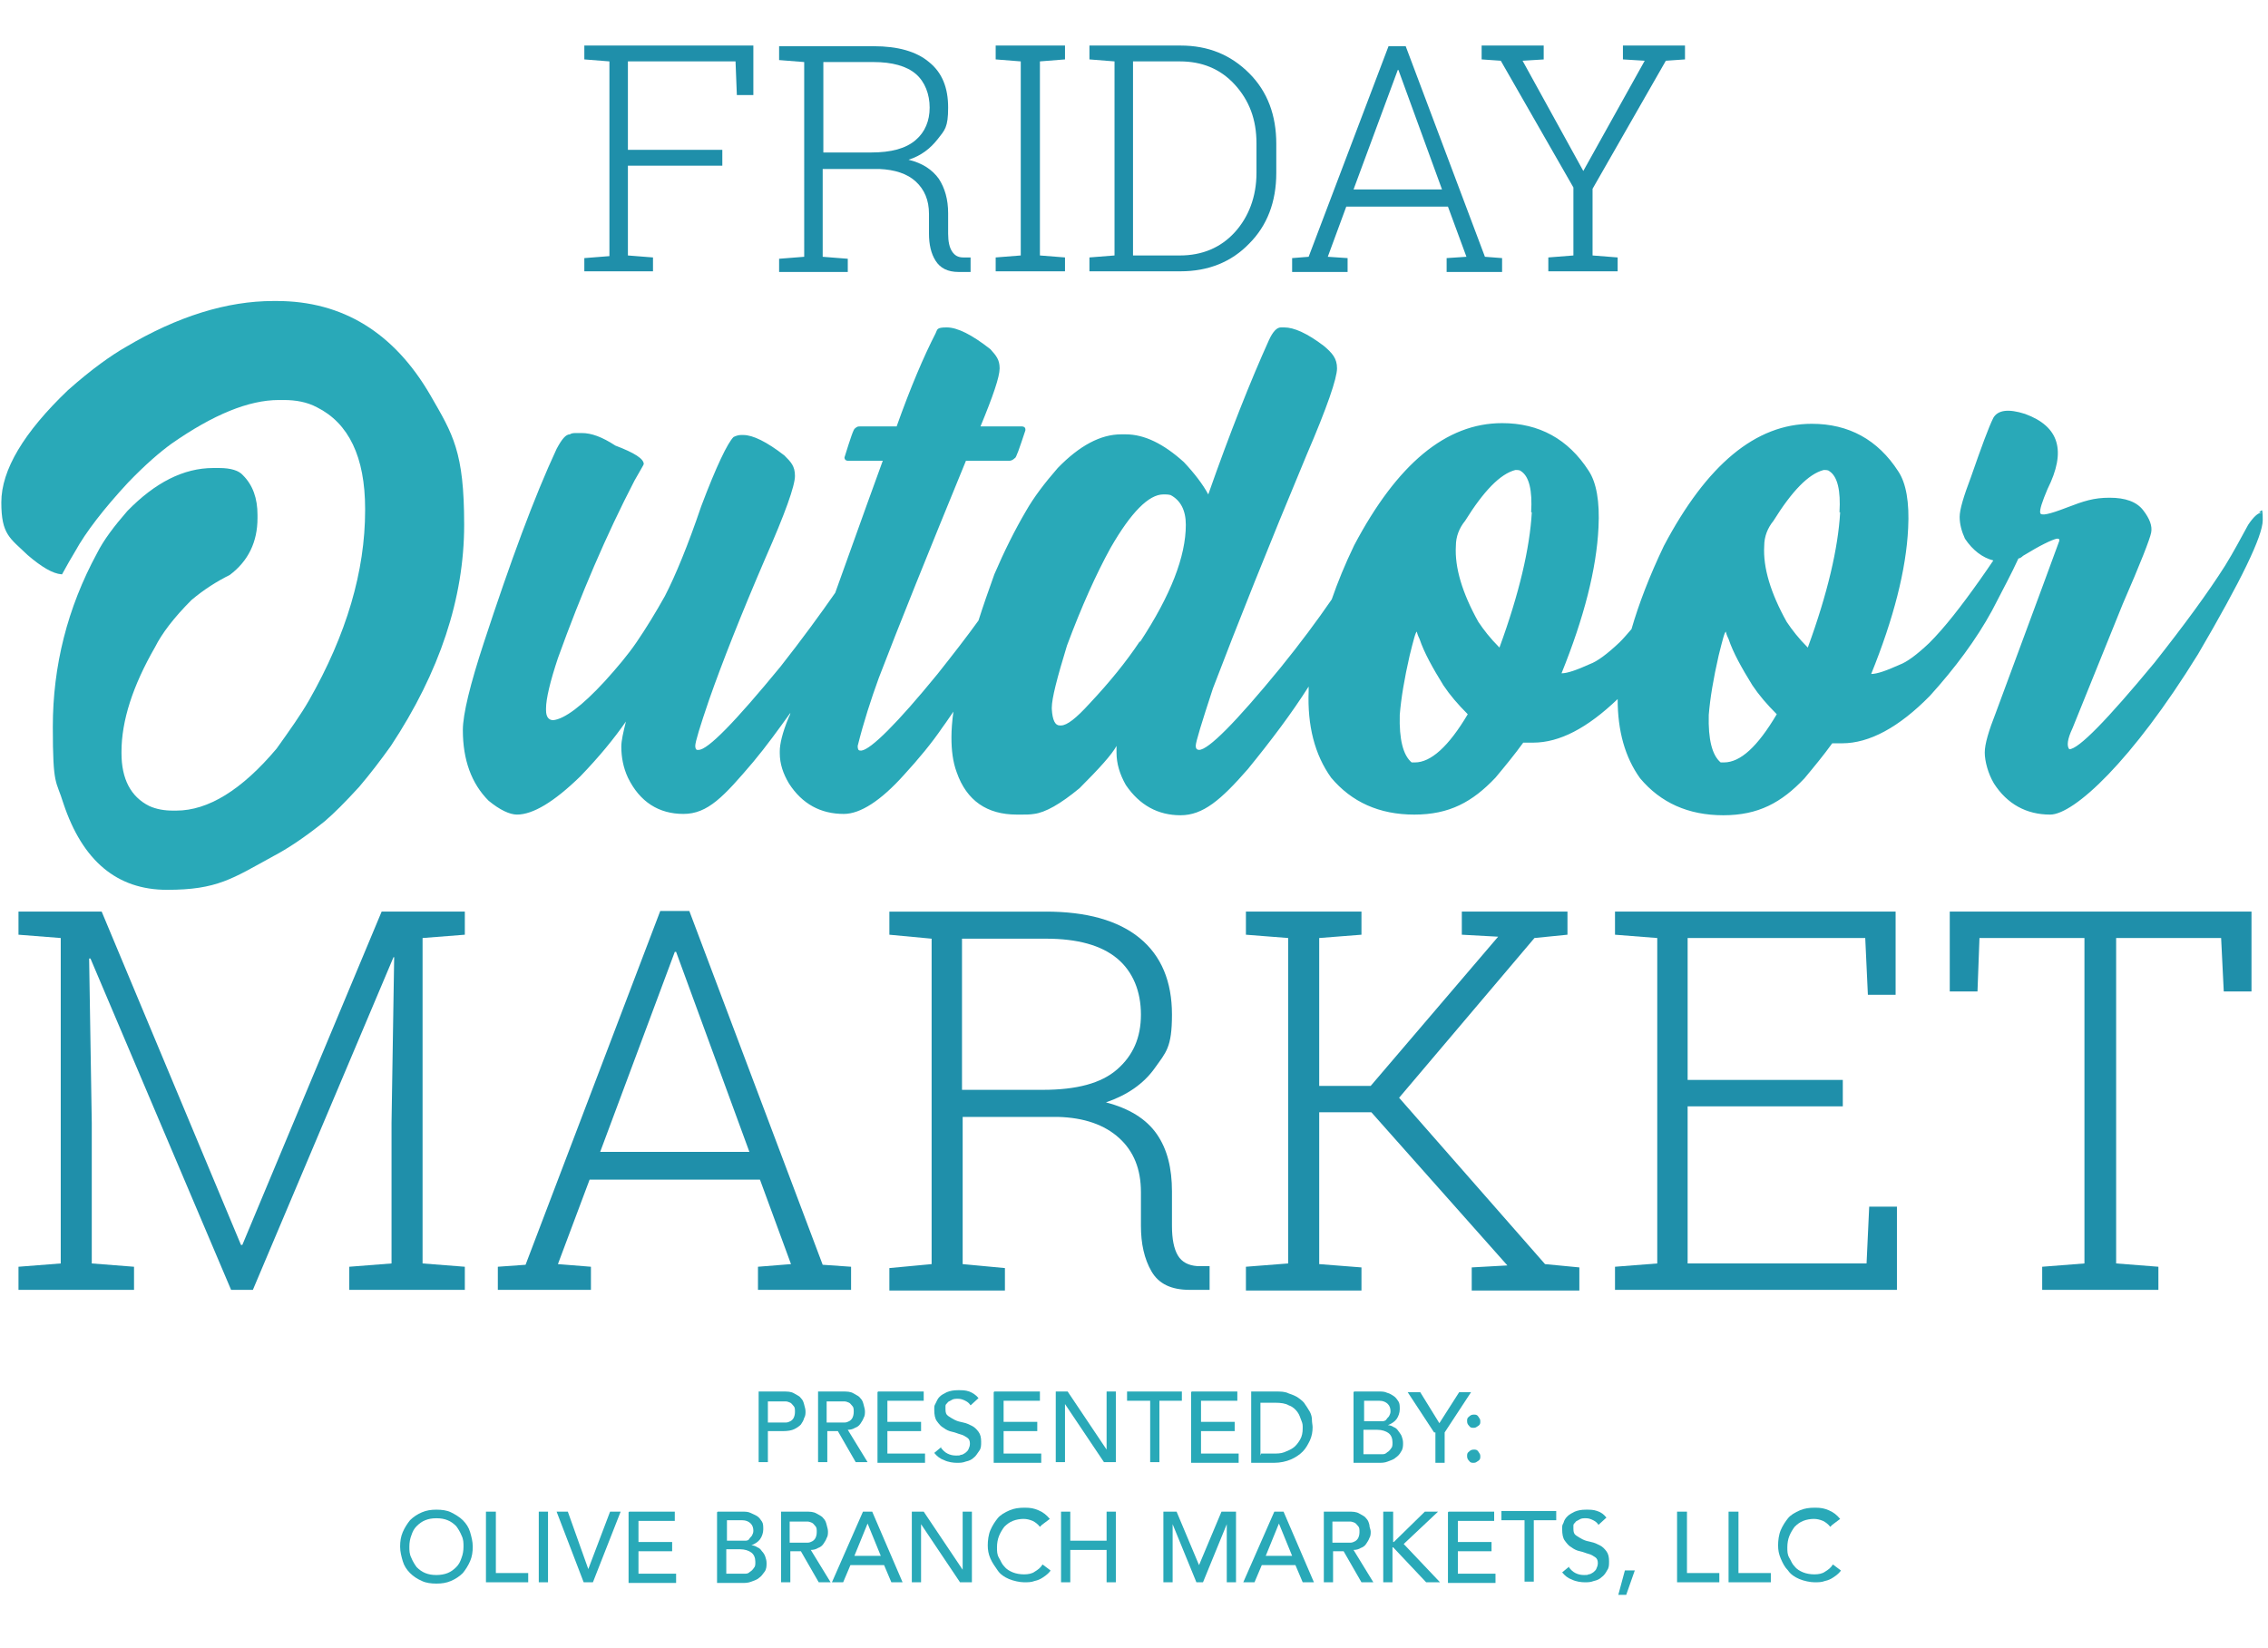 <?xml version="1.0" encoding="UTF-8"?>
<svg id="Layer_1" xmlns="http://www.w3.org/2000/svg" version="1.1" viewBox="0 0 343.5 249.7">
  <!-- Generator: Adobe Illustrator 29.0.1, SVG Export Plug-In . SVG Version: 2.1.0 Build 192)  -->
  <defs>
    <style>
      .st0 {
        fill: #1f8faa;
      }

      .st1 {
        fill: #29a9b8;
      }
    </style>
  </defs>
  <path class="st1" d="M41.8,45.6h-.4c-7,0-14.5,2.3-22.4,7-2.1,1.2-5.1,3.3-8.7,6.5C3.6,65.5.2,71.2.2,76.1s1.3,5.4,4,8c2.1,1.8,3.8,2.8,5.1,2.9h.1c.7-1.3,1.4-2.5,2-3.5,1.6-2.9,4.3-6.4,8-10.4,2.6-2.7,4.8-4.6,6.6-5.9,6.3-4.4,11.7-6.6,16.2-6.6h.8c1.8,0,3.5.3,5,1.1,4.8,2.4,7.3,7.5,7.3,15.4v.2c0,9.2-2.8,18.8-8.5,28.8-1.2,2.1-2.9,4.5-4.9,7.3-5.3,6.3-10.4,9.4-15.2,9.4h-.5c-1.3,0-2.5-.2-3.6-.7-2.8-1.4-4.2-4.1-4.2-8v-.2c0-4.7,1.7-10,5.1-15.9,1-2,2.8-4.4,5.5-7.1,1.9-1.6,3.8-2.8,5.8-3.8,2.8-2.1,4.2-5,4.2-8.6v-.5c0-2.5-.7-4.5-2.2-6-.6-.7-1.8-1.1-3.6-1.1h-.9c-4.5,0-8.8,2.2-13,6.5-2,2.3-3.6,4.4-4.6,6.4-4.5,8.3-6.7,17.1-6.7,26.3s.5,8,1.6,11.6c2.9,8.7,8.1,13.1,15.7,13.1s9.9-1.7,16.1-5.1c2.1-1.1,4.7-2.8,7.8-5.3,1.4-1.2,3.1-2.9,5.2-5.2,1.7-2,3.3-4.1,4.8-6.2,7.4-11.2,11.1-22.4,11.1-33.5s-1.7-13.7-5.1-19.6c-5.5-9.5-13.3-14.3-23.3-14.3h0Z"/>
  <path class="st1" d="M342.6,77.7h-.2c-.4,0-1.1.6-1.9,1.8-1.1,2-2.2,4.1-3.5,6.2-2.6,4.1-6.2,9-10.7,14.7-7.2,8.7-11.5,13.1-12.9,13.1-.4-.5-.3-1.5.5-3.2l7.6-18.8c2.7-6.2,4.1-9.8,4.3-10.8.2-1-.2-2.1-1.2-3.4-1-1.3-2.7-1.9-5.1-1.9s-3.9.5-6.5,1.5-3.9,1.3-4,.8.3-1.7,1.1-3.6c2.9-5.8,1.8-9.5-3.4-11.4-2.5-.8-4.1-.6-4.8.6-.7,1.4-1.8,4.4-3.4,9-1.1,2.9-1.7,4.9-1.7,6s.3,2.2.8,3.3c1.2,1.8,2.7,2.9,4.3,3.3-.6.9-1.3,1.9-2,2.9-2.9,4.1-5.4,7.3-7.7,9.6-1.9,1.8-3.4,2.9-4.5,3.3-2,.9-3.4,1.4-4.3,1.4,3.4-8.4,5.3-15.8,5.6-22.1.2-3.9-.3-6.8-1.5-8.6-3.1-4.8-7.5-7.2-13.1-7.2-8.5,0-15.9,6.2-22.4,18.5-2.2,4.6-3.8,8.8-4.9,12.6-.6.7-1.2,1.4-1.8,2-1.9,1.8-3.4,2.9-4.5,3.3-2,.9-3.4,1.4-4.3,1.4,3.4-8.4,5.3-15.8,5.6-22.1.2-3.9-.3-6.8-1.5-8.6-3.1-4.8-7.5-7.2-13.1-7.2-8.5,0-15.9,6.2-22.4,18.5-1.4,2.9-2.5,5.6-3.4,8.2-2.2,3.2-4.8,6.7-7.8,10.4-6.8,8.3-10.9,12.4-12.3,12.4h0c-.3,0-.5-.2-.5-.6,0-.6.9-3.5,2.6-8.7,3.7-9.7,8.4-21.5,14.2-35.4,3.1-7.2,4.6-11.6,4.6-13.1s-.7-2.3-2-3.4c-2.5-1.9-4.5-2.8-6-2.8h-.5c-.6,0-1.2.6-1.8,1.9-2.8,6.2-5.9,14-9.2,23.4h0c-.8-1.5-2.1-3.2-3.7-4.9-3.1-2.8-6-4.2-8.8-4.2h-.7c-3.1,0-6.3,1.7-9.6,5.1-2,2.3-3.6,4.4-4.8,6.5-1.7,2.9-3.3,6.1-4.8,9.6-.9,2.5-1.7,4.8-2.4,7-1.8,2.5-3.9,5.2-6.2,8.1-6.2,7.6-10.1,11.4-11.5,11.6h-.2c-.3,0-.4-.2-.4-.7.9-3.6,2-7,3.2-10.3,3.1-8.1,7.5-19,13.2-32.9h6.6c.2,0,.5-.1.8-.4.2,0,.7-1.5,1.6-4.2v-.2c0-.2-.2-.4-.5-.4h-6.3c1.9-4.6,2.9-7.5,2.9-8.8s-.5-1.9-1.4-2.9c-2.8-2.2-5-3.3-6.6-3.3s-1.4.3-1.7.9c-1.8,3.5-3.8,8.2-5.9,14.1h-5.6c-.2,0-.4,0-.7.3-.2,0-.7,1.5-1.6,4.4,0,.3.2.5.5.5h5.3c-.8,2.2-3.2,8.8-7.2,20-2.3,3.3-5,7-8.3,11.2-6.9,8.4-11,12.6-12.4,12.6h-.2c-.2,0-.3-.3-.3-.6h0c0-.6.7-2.9,2.1-7,2-5.7,4.8-12.8,8.5-21.4,3-6.8,4.5-11,4.5-12.5s-.6-2.1-1.6-3.1c-2.7-2.1-4.8-3.1-6.2-3.1h-.4c-.3,0-.7.1-1.1.3-.9.9-2.6,4.4-4.9,10.5-2,5.9-3.9,10.5-5.5,13.6-1.4,2.5-2.8,4.8-4.3,7-1.3,1.9-2.9,3.8-4.8,5.9-3.5,3.8-6.1,5.7-7.8,5.9-.7,0-1.1-.5-1.1-1.5v-.3c0-1.4.6-4,1.8-7.6,3.5-9.7,7.3-18.6,11.6-26.9.9-1.6,1.4-2.4,1.4-2.5,0-.8-1.4-1.7-4.3-2.8-2-1.3-3.6-1.9-5.1-1.9h-.7c-.5,0-.8,0-1.1.2-.6,0-1.2.7-2,2.2-3.4,7.3-7,17.1-11,29.3-2.1,6.4-3.2,10.9-3.2,13.3,0,4.5,1.3,8.1,3.9,10.7,1.7,1.4,3.2,2.1,4.3,2.1,2.4,0,5.6-1.9,9.6-5.8,2.8-2.9,5.1-5.7,6.9-8.3-.4,1.6-.7,2.9-.7,3.8,0,1.6.3,3.2,1,4.7,1.8,3.7,4.7,5.5,8.4,5.5s6.1-2.6,10.6-7.9c2-2.4,3.8-4.9,5.6-7.4,0,.3-.2.5-.3.8-.9,2.2-1.3,3.9-1.3,5v.3c0,1.6.5,3.1,1.4,4.6,2,3.1,4.8,4.6,8.3,4.6h0c2.5,0,5.6-2,9.1-5.9,2.2-2.4,4.2-4.8,5.9-7.3.6-.8,1.1-1.6,1.6-2.3-.2,1.4-.3,2.8-.3,3.9,0,1.9.2,3.7.8,5.3,1.5,4.3,4.6,6.4,9.1,6.4h.8c.6,0,1.2,0,1.8-.1,1.7-.2,4-1.5,6.9-3.9,3-3,4.9-5.1,5.6-6.4h0c0,.4,0,.8,0,1h0c0,1.7.5,3.3,1.4,4.9,2.1,3.1,4.9,4.6,8.3,4.6s6.1-2.3,10.2-7c3.5-4.3,6.6-8.4,9.2-12.5,0,.2,0,.5,0,.7-.2,5.2.9,9.6,3.4,13.1,3.1,3.7,7.3,5.6,12.6,5.6s8.8-1.9,12.3-5.6c1.5-1.8,2.9-3.5,4.2-5.3h1.5c4,0,8.2-2.2,12.8-6.6,0,4.8,1.1,8.8,3.4,12,3.1,3.7,7.3,5.6,12.6,5.6s8.8-1.9,12.3-5.6c1.5-1.8,2.9-3.5,4.2-5.3h1.5c4.1,0,8.6-2.4,13.3-7.2,3.8-4.2,7-8.5,9.4-12.9,1.6-3.1,3-5.7,4-7.9.2,0,.5-.2.7-.4,2.6-1.6,4.3-2.4,5.1-2.6.3,0,.4,0,.4.3-.1.3-3.3,9-9.6,26-1.1,2.8-1.7,4.8-1.7,6.1s.5,3.2,1.4,4.7c2,3.1,4.9,4.7,8.5,4.7s12.4-8.1,22.4-24.3c6.5-11.1,9.8-17.9,9.8-20.3s-.2-1.2-.6-1.2h0ZM172.6,97.2c-2,3-4.5,6.1-7.6,9.4-2,2.2-3.4,3.3-4.3,3.3s-.1,0-.2,0c-.7,0-1.1-.8-1.2-2.5v-.2c0-1.4.8-4.5,2.3-9.4,2.2-5.9,4.4-10.8,6.6-14.8,3.1-5.4,5.8-8.1,8-8.1h.2c.2,0,.5,0,.9.1,1.5.8,2.3,2.3,2.3,4.5,0,4.8-2.3,10.7-6.9,17.7ZM214.3,115.5h-.5c-1.3-1.1-1.9-3.5-1.8-7.2.2-2.5.7-5.5,1.5-9,.6-2.4.9-3.6,1.1-3.6,0,.1.1.5.4,1.1.7,2.1,2,4.4,3.6,7,1,1.5,2.2,2.9,3.7,4.4-2.9,4.9-5.6,7.3-8,7.3h0ZM232,77.6c-.3,5.4-1.9,12.3-4.9,20.5-1.4-1.4-2.4-2.7-3.2-3.9-2.4-4.3-3.6-8.2-3.4-11.5,0-1.4.5-2.7,1.4-3.8,2.8-4.5,5.3-7.1,7.6-7.7.4,0,.7,0,.9.2,1.2.8,1.7,2.9,1.5,6.2h0ZM261.1,115.5h-.5c-1.3-1.1-1.9-3.5-1.8-7.2.2-2.5.7-5.5,1.5-9,.6-2.4.9-3.6,1.1-3.6,0,.1.1.5.4,1.1.7,2.1,2,4.4,3.6,7,1,1.5,2.2,2.9,3.7,4.4-2.9,4.9-5.5,7.3-8,7.3h0ZM278.7,77.6c-.3,5.4-1.9,12.3-4.9,20.5-1.4-1.4-2.4-2.7-3.2-3.9-2.4-4.3-3.6-8.2-3.4-11.5,0-1.4.5-2.7,1.4-3.8,2.8-4.5,5.3-7.1,7.6-7.7.4,0,.7,0,.9.2,1.2.8,1.7,2.9,1.5,6.2h0Z"/>
  <path class="st0" d="M59.8,145h-.2c0,0-21.3,50.4-21.3,50.4h-3.3l-21.3-50.2h-.2s.4,24.9.4,24.9v21.3l6.4.5v3.5H2.8v-3.5l6.4-.5v-49.3l-6.4-.5v-3.5h12.6l21.1,50.5h.2l21.1-50.5h12.6v3.5l-6.4.5v49.3l6.4.5v3.5h-17.5v-3.5l6.4-.5v-21.3l.4-25.1h0Z"/>
  <path class="st0" d="M75.4,191.9l4.2-.3,20.4-53.6h4.4l20.2,53.6,4.3.3v3.5h-14.1v-3.5l5-.4-4.7-12.8h-25.8l-4.8,12.8,5,.4v3.5h-14.1v-3.5h0ZM90.9,174.5h22.6l-11.1-30.3h-.2l-11.3,30.3h0Z"/>
  <path class="st0" d="M158.4,138.1c6.1,0,10.9,1.3,14.2,4,3.3,2.7,4.9,6.6,4.9,11.6s-.9,5.7-2.6,8.1-4.2,4.1-7.4,5.2c3.5.9,6.1,2.5,7.7,4.8,1.6,2.3,2.3,5.2,2.3,8.7v5.2c0,2,.3,3.5.9,4.5s1.6,1.5,2.9,1.6h1.9v3.6h-3c-2.8,0-4.7-.9-5.8-2.8-1.1-1.9-1.6-4.2-1.6-6.9v-5.1c0-3.5-1.1-6.2-3.3-8.2-2.2-2-5.3-3.1-9.3-3.2h-14.4v22.3l6.4.6v3.4h-17.5v-3.4l6.4-.6v-49.3l-6.4-.6v-3.5h23.8ZM145.7,165.1h12.2c5.2,0,8.9-1,11.3-3.1s3.6-4.8,3.6-8.3-1.2-6.5-3.6-8.5c-2.4-2-6-3-10.8-3h-12.7v23h0Z"/>
  <path class="st0" d="M188.7,191.9l6.4-.5v-49.3l-6.4-.5v-3.5h17.5v3.5l-6.4.5v22.4h7.8l19.3-22.6-5.5-.3v-3.5h16v3.5l-5,.5-20.5,24.2,22.1,25.2,5.2.5v3.5h-16.3v-3.5l5.4-.3-20.6-23.2h-7.9v23l6.4.5v3.5h-17.5v-3.5h0Z"/>
  <path class="st0" d="M279.1,167.6h-23.5v23.8h27.1l.4-8.6h4.2v12.6h-42.7v-3.5l6.4-.5v-49.3l-6.4-.5v-3.5h42.5v12.6h-4.2l-.4-8.6h-26.9v21.5h23.5v4h0Z"/>
  <path class="st0" d="M341,138.1v12.1h-4.2l-.4-8.1h-15.9v49.3l6.4.5v3.5h-17.6v-3.5l6.4-.5v-49.3h-15.9l-.3,8.1h-4.2v-12.1h45.6,0Z"/>
  <path class="st0" d="M88.5,39.1l3.8-.3V9.3l-3.8-.3v-2.1h25.6v7.5h-2.5l-.2-5.1h-16.3v13.4h14.3v2.4h-14.3v13.6l3.8.3v2.1h-10.4v-2.1h0Z"/>
  <path class="st0" d="M132.3,7c3.7,0,6.5.8,8.4,2.4,2,1.6,2.9,3.9,2.9,6.9s-.5,3.4-1.6,4.8-2.5,2.5-4.4,3.1c2.1.5,3.6,1.5,4.6,2.9.9,1.4,1.4,3.1,1.4,5.2v3.1c0,1.2.2,2.1.6,2.7.4.6.9.9,1.7.9h1.1v2.2h-1.8c-1.7,0-2.8-.6-3.5-1.7s-1-2.5-1-4.1v-3c0-2.1-.7-3.7-2-4.9-1.3-1.2-3.2-1.8-5.5-1.9h-8.6v13.3l3.8.3v2h-10.4v-2l3.8-.3V9.4l-3.8-.3v-2.1h14.2,0ZM124.7,23.1h7.2c3.1,0,5.3-.6,6.8-1.9,1.4-1.2,2.1-2.9,2.1-4.9s-.7-3.9-2.1-5.1c-1.4-1.2-3.6-1.8-6.4-1.8h-7.6v13.7h0Z"/>
  <path class="st0" d="M150.8,9v-2.1h10.5v2.1l-3.8.3v29.4l3.8.3v2.1h-10.5v-2.1l3.8-.3V9.3l-3.8-.3h0Z"/>
  <path class="st0" d="M178.8,6.9c4.2,0,7.6,1.4,10.4,4.2s4.1,6.4,4.1,10.7v4.4c0,4.4-1.4,8-4.1,10.7-2.7,2.8-6.2,4.2-10.4,4.2h-13.8v-2.1l3.8-.3V9.3l-3.8-.3v-2.1h13.8ZM171.6,9.3v29.4h7.1c3.4,0,6.2-1.2,8.3-3.5s3.3-5.4,3.3-9v-4.5c0-3.6-1.1-6.5-3.3-8.9-2.2-2.4-5-3.5-8.3-3.5h-7.1,0Z"/>
  <path class="st0" d="M195.7,39.1l2.5-.2,12.1-31.9h2.6l12,31.9,2.6.2v2.1h-8.4v-2.1l3-.2-2.8-7.6h-15.4l-2.8,7.6,3,.2v2.1h-8.4v-2.1h0ZM204.9,28.7h13.5l-6.6-18.1h-.1l-6.7,18.1h0Z"/>
  <path class="st0" d="M233.9,9l-3.3.2,9.2,16.7,9.3-16.7-3.3-.2v-2.1h9.4v2.1l-2.9.2-11.1,19.4v10.1l3.8.3v2.1h-10.5v-2.1l3.8-.3v-10.3l-11-19.2-2.9-.2v-2.1h9.4v2.1h0Z"/>
  <g>
    <path class="st1" d="M114.8,210.8h3.8c.7,0,1.2,0,1.7.3s.8.4,1,.7c.3.3.4.6.5,1,.1.4.2.7.2,1s0,.7-.2,1c-.1.4-.3.7-.5,1-.3.3-.6.5-1,.7-.4.2-1,.3-1.7.3h-2.3v4.7h-1.4v-10.7ZM116.3,215.5h1.9c.3,0,.6,0,.8,0,.3,0,.5-.1.7-.2.2-.1.4-.3.5-.5s.2-.5.2-.9,0-.7-.2-.9-.3-.4-.5-.5c-.2-.1-.5-.2-.7-.2-.3,0-.6,0-.8,0h-1.9v3.4Z"/>
    <path class="st1" d="M123.8,210.8h3.8c.7,0,1.2,0,1.7.3s.8.4,1,.7c.3.3.4.6.5,1,.1.4.2.7.2,1s0,.7-.2,1c-.1.3-.3.6-.5.9-.2.3-.5.5-.8.6-.3.2-.7.3-1.1.3l3,4.9h-1.8l-2.7-4.7h-1.6v4.7h-1.4v-10.7ZM125.2,215.5h1.9c.3,0,.6,0,.8,0,.3,0,.5-.1.7-.2.2-.1.4-.3.5-.5s.2-.5.2-.9,0-.7-.2-.9-.3-.4-.5-.5c-.2-.1-.5-.2-.7-.2-.3,0-.6,0-.8,0h-1.9v3.4Z"/>
    <path class="st1" d="M133,210.8h6.9v1.4h-5.5v3.2h5.1v1.4h-5.1v3.4h5.7v1.4h-7.2v-10.7Z"/>
    <path class="st1" d="M142.5,219.3c.3.4.6.7,1,.9s.8.3,1.3.3.5,0,.7-.1c.3,0,.5-.2.7-.3.2-.2.4-.3.5-.6.1-.2.2-.5.2-.8,0-.4-.1-.7-.4-.9-.3-.2-.6-.4-1-.5-.4-.1-.8-.3-1.3-.4s-.9-.3-1.3-.6c-.4-.2-.7-.6-1-1-.3-.4-.4-1-.4-1.7s0-.6.2-1,.3-.7.6-1,.7-.5,1.1-.7c.5-.2,1-.3,1.7-.3s1.1,0,1.7.2c.5.2,1,.5,1.4,1l-1.2,1.1c-.2-.3-.4-.5-.8-.7s-.7-.3-1.1-.3-.7,0-1,.2-.5.2-.6.4c-.2.2-.3.3-.3.5,0,.2,0,.4,0,.5,0,.5.1.8.4,1s.6.4,1,.6c.4.2.8.3,1.3.4.5.1.9.3,1.3.5.4.2.7.5,1,.9s.4.9.4,1.5,0,1-.3,1.4-.5.8-.8,1c-.3.3-.7.5-1.2.6-.5.2-.9.2-1.4.2s-1.3-.1-1.9-.4c-.6-.2-1.1-.6-1.5-1.1l1.2-1Z"/>
    <path class="st1" d="M150.6,210.8h6.9v1.4h-5.5v3.2h5.1v1.4h-5.1v3.4h5.7v1.4h-7.2v-10.7Z"/>
    <path class="st1" d="M159.8,210.8h1.9l5.9,8.8h0v-8.8h1.4v10.7h-1.8l-5.9-8.8h0v8.8h-1.4v-10.7Z"/>
    <path class="st1" d="M174.1,212.2h-3.4v-1.4h8.3v1.4h-3.4v9.3h-1.4v-9.3Z"/>
    <path class="st1" d="M180.5,210.8h6.9v1.4h-5.5v3.2h5.1v1.4h-5.1v3.4h5.7v1.4h-7.2v-10.7Z"/>
    <path class="st1" d="M189.5,210.8h3.7c.8,0,1.4,0,2,.3.6.2,1.1.4,1.5.7.4.3.8.6,1,1,.3.4.5.8.7,1.1.2.4.3.8.3,1.2s.1.8.1,1.1c0,.7-.1,1.3-.4,2-.3.6-.6,1.2-1.1,1.7-.5.5-1.1.9-1.8,1.2s-1.6.5-2.5.5h-3.5v-10.7ZM191,220.2h1.8c.6,0,1.2,0,1.7-.2.5-.2,1-.4,1.4-.7s.7-.7,1-1.2.4-1.1.4-1.7,0-.7-.2-1.2-.3-.9-.6-1.3c-.3-.4-.7-.8-1.3-1-.5-.3-1.2-.4-2.1-.4h-2.2v8Z"/>
    <path class="st1" d="M205.1,210.8h3.7c.5,0,.9,0,1.3.2.4.1.7.3,1,.5.3.2.5.5.7.8.2.3.2.7.2,1.2s-.2,1.1-.5,1.5c-.3.4-.8.7-1.3.9h0c.3,0,.6.1.9.3.3.1.5.3.7.6s.4.5.5.8c.1.3.2.6.2,1s0,.9-.3,1.3c-.2.4-.5.7-.8.9-.3.3-.7.4-1.2.6s-.9.2-1.5.2h-3.7v-10.7ZM206.6,215.3h2c.3,0,.5,0,.8,0,.2,0,.5-.1.6-.3s.3-.3.4-.5.2-.4.2-.7c0-.4-.1-.8-.4-1.1-.3-.3-.7-.5-1.3-.5h-2.3v3.2ZM206.6,220.3h2.1c.2,0,.5,0,.7,0,.3,0,.5-.1.7-.3.2-.1.4-.3.6-.6.2-.2.2-.5.2-.9,0-.6-.2-1.1-.6-1.4-.4-.3-1-.5-1.7-.5h-2.1v3.7Z"/>
    <path class="st1" d="M217.2,217l-4-6.1h1.9l2.9,4.7,3-4.7h1.8l-4,6.1v4.6h-1.4v-4.6Z"/>
    <path class="st1" d="M223.2,216.3c-.3,0-.5,0-.7-.3-.2-.2-.3-.4-.3-.7s0-.5.3-.7c.2-.2.4-.3.7-.3s.5,0,.7.3.3.4.3.7,0,.5-.3.7-.4.3-.7.3ZM222.2,220.6c0-.3,0-.5.3-.7.2-.2.4-.3.7-.3s.5,0,.7.3.3.4.3.7,0,.5-.3.7-.4.3-.7.3-.5,0-.7-.3c-.2-.2-.3-.4-.3-.7Z"/>
    <path class="st1" d="M66.1,239.9c-.8,0-1.6-.1-2.2-.4-.7-.3-1.3-.7-1.8-1.2-.5-.5-.9-1.1-1.1-1.8s-.4-1.4-.4-2.2.1-1.5.4-2.2.7-1.3,1.1-1.8c.5-.5,1.1-.9,1.8-1.2s1.4-.4,2.2-.4,1.6.1,2.2.4,1.3.7,1.8,1.2c.5.5.9,1.1,1.1,1.8s.4,1.4.4,2.2-.1,1.5-.4,2.2-.7,1.3-1.1,1.8c-.5.5-1.1.9-1.8,1.2-.7.3-1.4.4-2.2.4ZM66.1,238.6c.6,0,1.2-.1,1.7-.3s.9-.5,1.3-.9c.4-.4.6-.8.8-1.4.2-.5.3-1.1.3-1.7s0-1.1-.3-1.7c-.2-.5-.5-1-.8-1.4-.4-.4-.8-.7-1.3-.9s-1-.3-1.7-.3-1.2.1-1.7.3-.9.5-1.3.9c-.4.4-.6.8-.8,1.4-.2.5-.3,1.1-.3,1.7s0,1.1.3,1.7c.2.5.5,1,.8,1.4.4.4.8.7,1.3.9s1,.3,1.7.3Z"/>
    <path class="st1" d="M73.7,229h1.4v9.3h4.9v1.4h-6.4v-10.7Z"/>
    <path class="st1" d="M81.6,229h1.4v10.7h-1.4v-10.7Z"/>
    <path class="st1" d="M84.3,229h1.7l3.1,8.7h0l3.3-8.7h1.6l-4.2,10.7h-1.4l-4.1-10.7Z"/>
    <path class="st1" d="M95.3,229h6.9v1.4h-5.5v3.2h5.1v1.4h-5.1v3.4h5.7v1.4h-7.2v-10.7Z"/>
    <path class="st1" d="M108.7,229h3.7c.5,0,.9,0,1.3.2s.7.3,1,.5c.3.2.5.5.7.8.2.3.2.7.2,1.2s-.2,1.1-.5,1.5c-.3.4-.8.7-1.3.9h0c.3,0,.6.1.9.3.3.1.5.3.7.6.2.2.4.5.5.8.1.3.2.6.2,1s0,.9-.3,1.3-.5.7-.8.9c-.3.3-.7.4-1.2.6s-.9.2-1.5.2h-3.7v-10.7ZM110.1,233.4h2c.3,0,.5,0,.8,0s.5-.1.6-.3.3-.3.4-.5c.1-.2.2-.4.2-.7,0-.4-.1-.8-.4-1.1-.3-.3-.7-.5-1.3-.5h-2.3v3.2ZM110.1,238.4h2.1c.2,0,.5,0,.7,0,.3,0,.5-.1.7-.3.2-.1.4-.3.6-.6.2-.2.2-.5.2-.9,0-.6-.2-1.1-.6-1.4-.4-.3-1-.5-1.7-.5h-2.1v3.7Z"/>
    <path class="st1" d="M118.2,229h3.8c.7,0,1.2,0,1.7.3s.8.4,1,.7c.3.3.4.6.5,1,.1.4.2.7.2,1s0,.7-.2,1c-.1.3-.3.6-.5.9-.2.3-.5.5-.8.6-.3.2-.7.3-1.1.3l3,4.9h-1.8l-2.7-4.7h-1.6v4.7h-1.4v-10.7ZM119.6,233.7h1.9c.3,0,.6,0,.8,0,.3,0,.5-.1.7-.2.2-.1.4-.3.5-.5s.2-.5.2-.9,0-.7-.2-.9-.3-.4-.5-.5c-.2-.1-.5-.2-.7-.2-.3,0-.6,0-.8,0h-1.9v3.4Z"/>
    <path class="st1" d="M130.8,229h1.3l4.6,10.7h-1.7l-1.1-2.6h-5.1l-1.1,2.6h-1.7l4.7-10.7ZM133.4,235.7l-2-4.9h0l-2,4.9h4Z"/>
    <path class="st1" d="M138,229h1.9l5.9,8.8h0v-8.8h1.4v10.7h-1.8l-5.9-8.8h0v8.8h-1.4v-10.7Z"/>
    <path class="st1" d="M157.5,231.3c-.3-.4-.7-.7-1.1-.9-.5-.2-.9-.3-1.4-.3s-1.1.1-1.6.3c-.5.2-.9.5-1.3.9-.3.4-.6.9-.8,1.4-.2.5-.3,1.1-.3,1.7s0,1.1.3,1.6.4.9.8,1.3c.3.4.8.7,1.3.9s1.1.3,1.7.3,1.2-.1,1.6-.4c.5-.3.9-.6,1.2-1.1l1.2.9c0,.1-.2.3-.4.5-.2.2-.5.4-.8.6-.3.2-.7.4-1.2.5-.5.2-1,.2-1.6.2s-1.6-.2-2.3-.5c-.7-.3-1.3-.7-1.7-1.3s-.8-1.1-1.1-1.8c-.3-.7-.4-1.3-.4-2s.1-1.6.4-2.3.7-1.3,1.1-1.8,1.1-.9,1.8-1.2c.7-.3,1.4-.4,2.3-.4s1.4.1,2.1.4c.7.3,1.2.7,1.7,1.3l-1.2.9Z"/>
    <path class="st1" d="M160.7,229h1.4v4.4h5.5v-4.4h1.4v10.7h-1.4v-4.9h-5.5v4.9h-1.4v-10.7Z"/>
    <path class="st1" d="M176,229h2.2l3.4,8.1h0l3.4-8.1h2.2v10.7h-1.4v-8.8h0l-3.6,8.8h-1l-3.6-8.8h0v8.8h-1.4v-10.7Z"/>
    <path class="st1" d="M193.1,229h1.3l4.6,10.7h-1.7l-1.1-2.6h-5.1l-1.1,2.6h-1.7l4.7-10.7ZM195.7,235.7l-2-4.9h0l-2,4.9h4Z"/>
    <path class="st1" d="M200.4,229h3.8c.7,0,1.2,0,1.7.3s.8.4,1,.7c.3.3.4.6.5,1,0,.4.2.7.2,1s0,.7-.2,1c-.1.3-.3.6-.5.9-.2.3-.5.5-.8.6-.3.2-.7.3-1.1.3l3,4.9h-1.8l-2.7-4.7h-1.6v4.7h-1.4v-10.7ZM201.8,233.7h1.9c.3,0,.6,0,.8,0,.3,0,.5-.1.7-.2.2-.1.4-.3.5-.5s.2-.5.2-.9,0-.7-.2-.9-.3-.4-.5-.5c-.2-.1-.5-.2-.7-.2-.3,0-.6,0-.8,0h-1.9v3.4Z"/>
    <path class="st1" d="M209.6,229h1.4v4.6h.1l4.7-4.6h2l-5.2,4.9,5.5,5.8h-2.1l-5-5.3h-.1v5.3h-1.4v-10.7Z"/>
    <path class="st1" d="M219.4,229h6.9v1.4h-5.5v3.2h5.1v1.4h-5.1v3.4h5.7v1.4h-7.2v-10.7Z"/>
    <path class="st1" d="M230.8,230.3h-3.4v-1.4h8.3v1.4h-3.4v9.3h-1.4v-9.3Z"/>
    <path class="st1" d="M237.6,237.4c.3.4.6.7,1,.9.4.2.8.3,1.3.3s.5,0,.7-.1c.3,0,.5-.2.7-.3.2-.2.4-.3.5-.6.1-.2.2-.5.2-.8,0-.4-.1-.7-.4-.9-.3-.2-.6-.4-1-.5-.4-.1-.8-.3-1.3-.4-.5-.1-.9-.3-1.3-.6-.4-.2-.7-.6-1-1-.3-.4-.4-1-.4-1.7s0-.6.2-1c.1-.4.3-.7.6-1,.3-.3.7-.5,1.1-.7.5-.2,1-.3,1.7-.3s1.1,0,1.7.2,1,.5,1.4,1l-1.2,1.1c-.2-.3-.4-.5-.8-.7s-.7-.3-1.1-.3-.7,0-1,.2-.5.2-.6.4c-.2.2-.3.3-.3.5,0,.2,0,.4,0,.5,0,.5.1.8.4,1s.6.4,1,.6c.4.2.8.3,1.3.4.5.1.9.3,1.3.5.4.2.7.5,1,.9s.4.9.4,1.5,0,1-.3,1.4c-.2.4-.5.8-.8,1-.3.3-.7.5-1.2.6-.5.2-.9.2-1.4.2s-1.3-.1-1.9-.4c-.6-.2-1.1-.6-1.5-1.1l1.2-1Z"/>
    <path class="st1" d="M246.3,241.6h-1.2l1-3.7h1.5l-1.3,3.7Z"/>
    <path class="st1" d="M254.1,229h1.4v9.3h4.9v1.4h-6.4v-10.7Z"/>
    <path class="st1" d="M261.9,229h1.4v9.3h4.9v1.4h-6.4v-10.7Z"/>
    <path class="st1" d="M277.2,231.3c-.3-.4-.7-.7-1.1-.9-.5-.2-.9-.3-1.4-.3s-1.1.1-1.6.3-.9.5-1.3.9c-.3.4-.6.9-.8,1.4s-.3,1.1-.3,1.7,0,1.1.3,1.6.4.9.8,1.3c.3.4.8.7,1.3.9s1.1.3,1.7.3,1.2-.1,1.6-.4c.5-.3.9-.6,1.2-1.1l1.2.9c0,.1-.2.3-.4.5-.2.2-.5.4-.8.6-.3.2-.7.4-1.2.5-.5.2-1,.2-1.6.2s-1.6-.2-2.3-.5c-.7-.3-1.3-.7-1.7-1.3-.5-.5-.8-1.1-1.1-1.8-.3-.7-.4-1.3-.4-2s.1-1.6.4-2.3c.3-.7.7-1.3,1.1-1.8s1.1-.9,1.8-1.2c.7-.3,1.4-.4,2.3-.4s1.4.1,2.1.4c.7.3,1.2.7,1.7,1.3l-1.2.9Z"/>
  </g>
</svg>